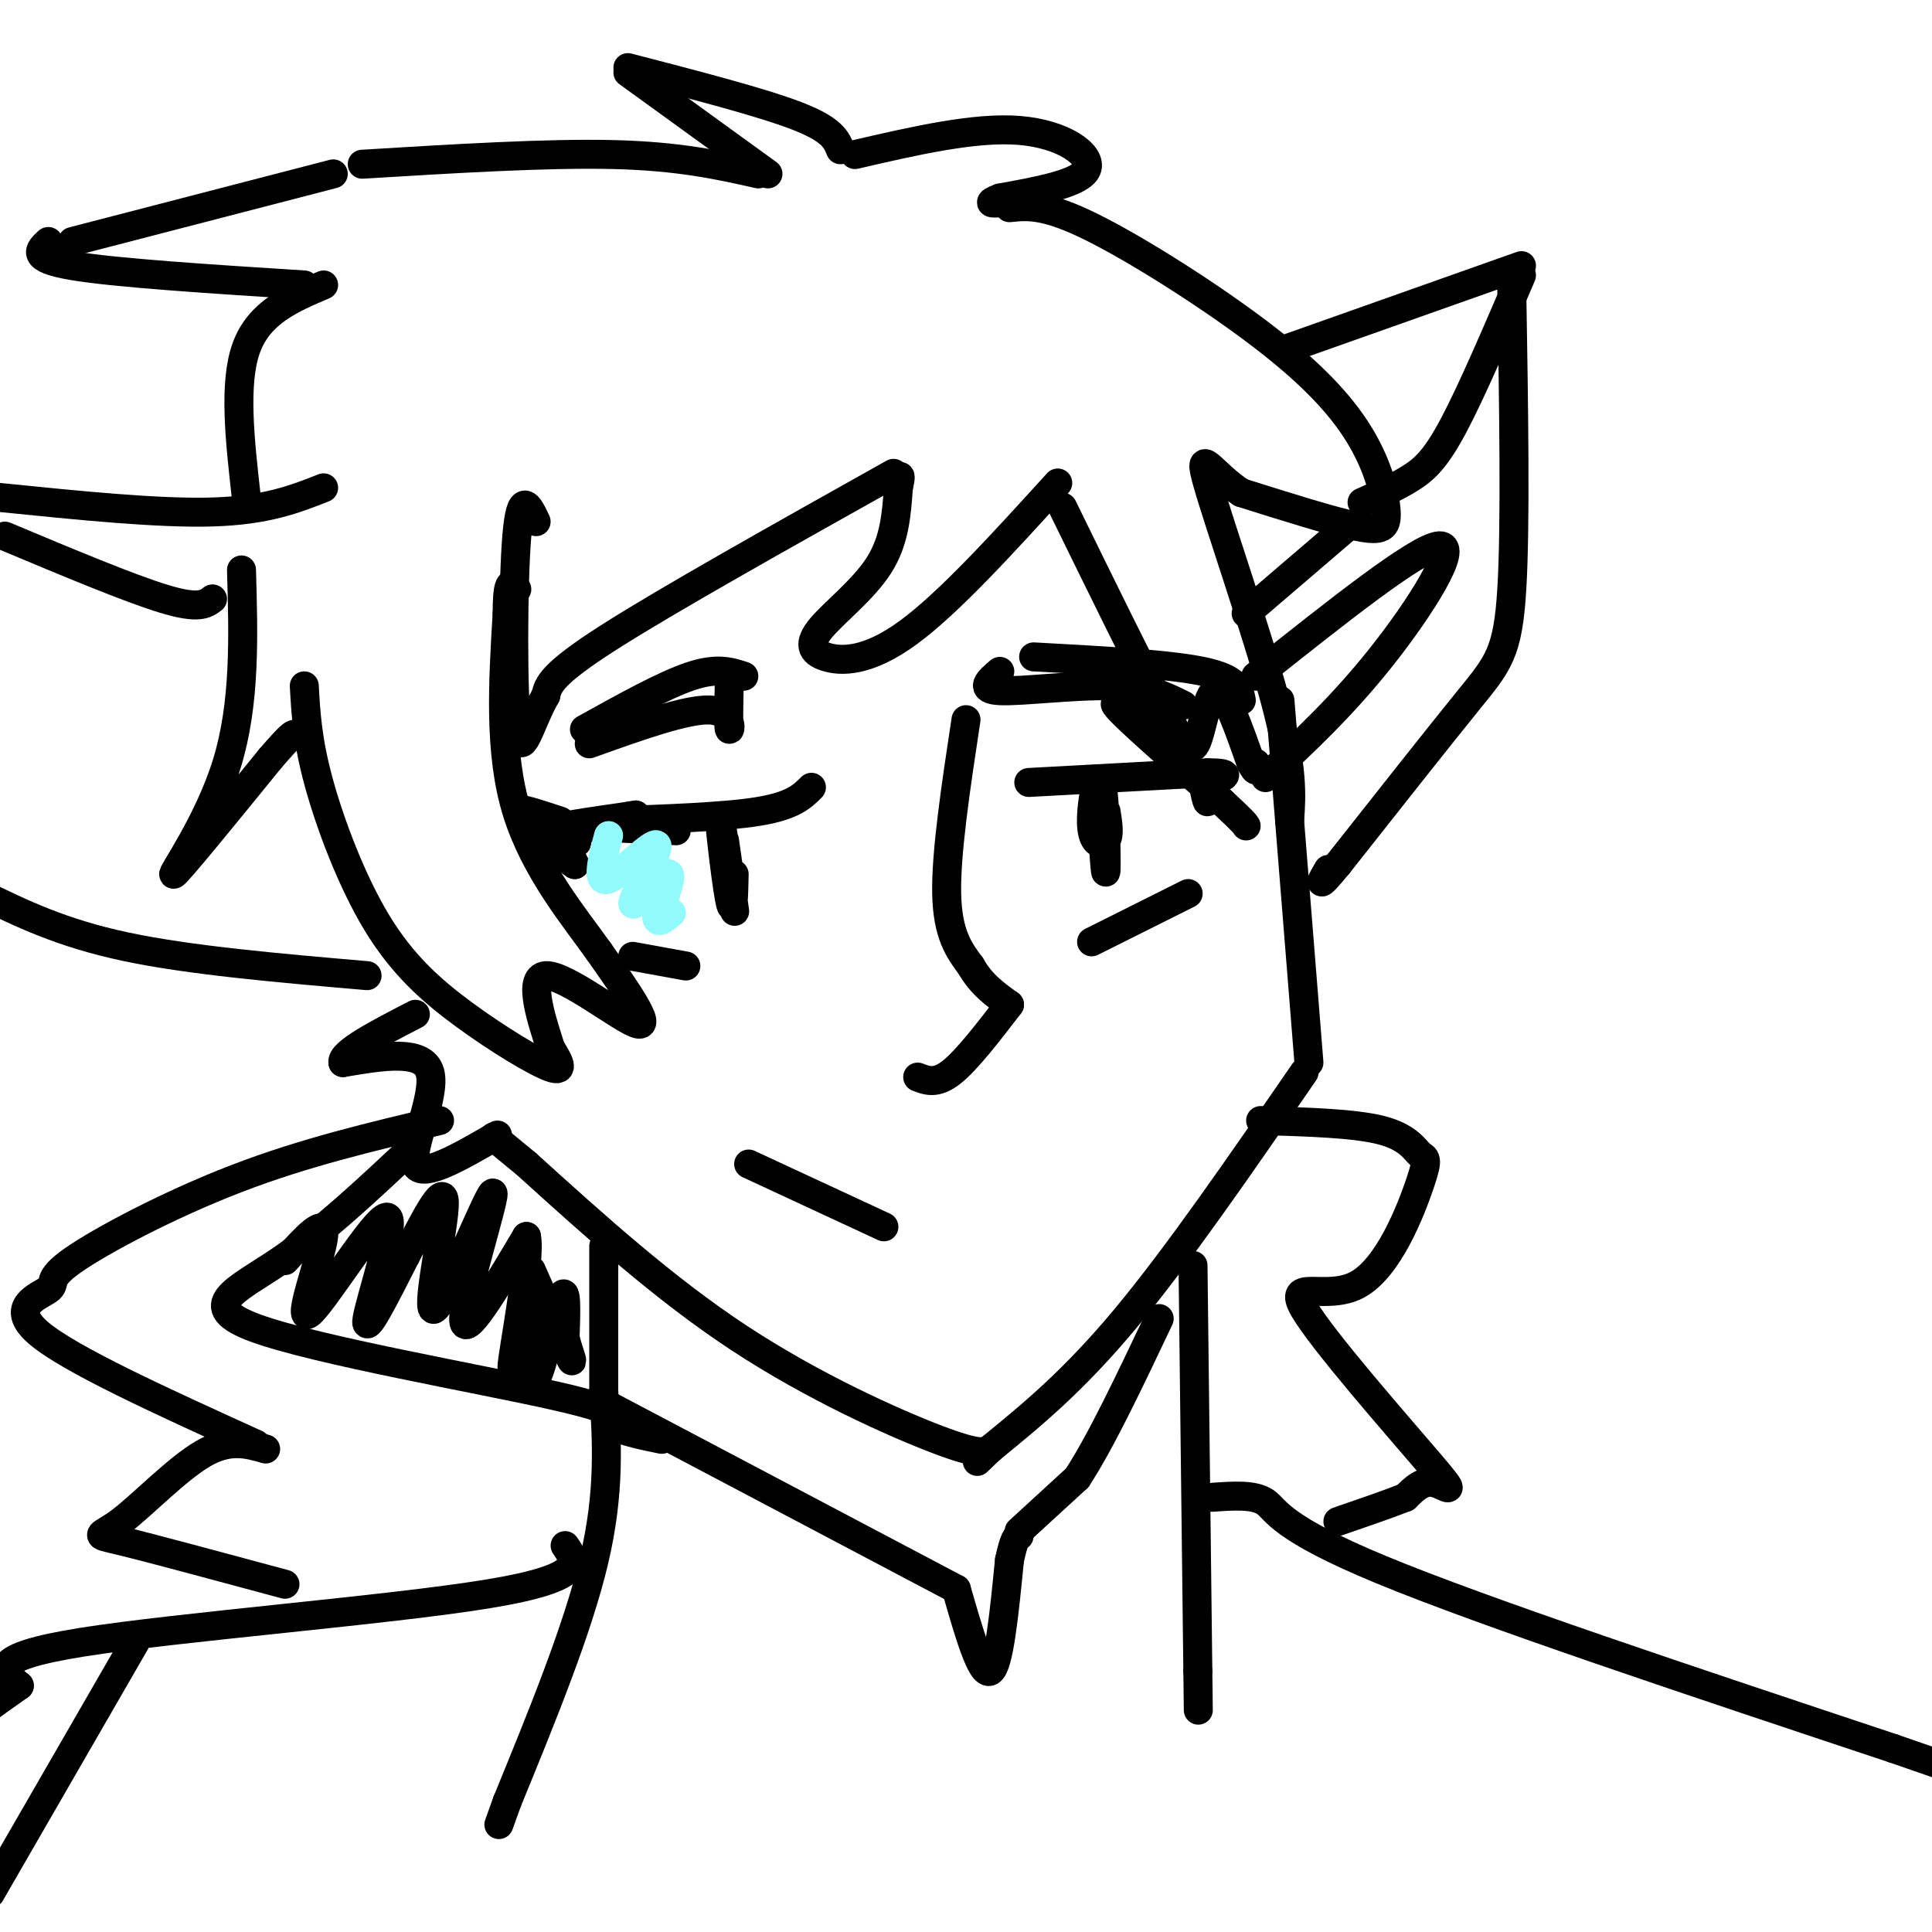 <svg viewBox='0 0 400 400' version='1.1' xmlns='http://www.w3.org/2000/svg' xmlns:xlink='http://www.w3.org/1999/xlink'><g fill='none' stroke='rgb(0,0,0)' stroke-width='6' stroke-linecap='round' stroke-linejoin='round'><path d='M265,145c0.000,0.000 6.000,75.000 6,75'/><path d='M270,222c-13.083,19.000 -26.167,38.000 -37,51c-10.833,13.000 -19.417,20.000 -28,27'/><path d='M205,300c-4.667,4.500 -2.333,2.250 0,0'/><path d='M205,300c-1.067,0.689 -2.133,1.378 -11,-2c-8.867,-3.378 -25.533,-10.822 -41,-21c-15.467,-10.178 -29.733,-23.089 -44,-36'/><path d='M109,241c-8.333,-6.833 -7.167,-5.917 -6,-5'/><path d='M103,235c-7.911,4.600 -15.822,9.200 -17,6c-1.178,-3.200 4.378,-14.200 3,-19c-1.378,-4.800 -9.689,-3.400 -18,-2'/><path d='M71,220c-0.500,-2.000 7.250,-6.000 15,-10'/><path d='M63,142c0.311,5.651 0.622,11.301 3,20c2.378,8.699 6.823,20.445 12,29c5.177,8.555 11.086,13.919 18,19c6.914,5.081 14.833,9.880 18,11c3.167,1.120 1.584,-1.440 0,-4'/><path d='M114,217c-1.452,-4.786 -5.083,-14.750 -1,-15c4.083,-0.250 15.881,9.214 19,10c3.119,0.786 -2.440,-7.107 -8,-15'/><path d='M124,197c-4.933,-6.956 -13.267,-16.844 -17,-29c-3.733,-12.156 -2.867,-26.578 -2,-41'/><path d='M105,127c0.000,-7.667 1.000,-6.333 2,-5'/><path d='M50,118c0.400,13.800 0.800,27.600 -3,40c-3.800,12.400 -11.800,23.400 -11,23c0.800,-0.400 10.400,-12.200 20,-24'/><path d='M56,157c4.167,-4.833 4.583,-4.917 5,-5'/><path d='M76,202c-18.333,-1.583 -36.667,-3.167 -50,-6c-13.333,-2.833 -21.667,-6.917 -30,-11'/><path d='M1,111c12.917,5.417 25.833,10.833 33,13c7.167,2.167 8.583,1.083 10,0'/><path d='M0,103c16.417,1.667 32.833,3.333 44,3c11.167,-0.333 17.083,-2.667 23,-5'/><path d='M51,103c-1.333,-11.833 -2.667,-23.667 0,-31c2.667,-7.333 9.333,-10.167 16,-13'/><path d='M63,59c-19.583,-1.250 -39.167,-2.500 -48,-4c-8.833,-1.500 -6.917,-3.250 -5,-5'/><path d='M15,50c0.000,0.000 54.000,-14.000 54,-14'/><path d='M75,34c19.167,-1.167 38.333,-2.333 52,-2c13.667,0.333 21.833,2.167 30,4'/><path d='M159,36c0.000,0.000 -29.000,-21.000 -29,-21'/><path d='M130,14c13.833,3.583 27.667,7.167 35,10c7.333,2.833 8.167,4.917 9,7'/><path d='M177,32c12.400,-2.867 24.800,-5.733 34,-5c9.200,0.733 15.200,5.067 14,8c-1.200,2.933 -9.600,4.467 -18,6'/><path d='M207,41c-3.000,1.167 -1.500,1.083 0,1'/><path d='M209,43c3.672,-0.389 7.344,-0.779 17,4c9.656,4.779 25.297,14.725 36,23c10.703,8.275 16.467,14.878 20,21c3.533,6.122 4.836,11.764 5,15c0.164,3.236 -0.810,4.068 -6,3c-5.190,-1.068 -14.595,-4.034 -24,-7'/><path d='M257,102c-6.095,-3.917 -9.333,-10.208 -7,-2c2.333,8.208 10.238,30.917 14,45c3.762,14.083 3.381,19.542 3,25'/><path d='M246,155c-8.083,-5.417 -16.167,-10.833 -15,-9c1.167,1.833 11.583,10.917 22,20'/><path d='M253,166c4.500,4.167 4.750,4.583 5,5'/><path d='M267,72c0.000,0.000 48.000,-17.000 48,-17'/><path d='M315,57c-5.133,11.978 -10.267,23.956 -14,31c-3.733,7.044 -6.067,9.156 -9,11c-2.933,1.844 -6.467,3.422 -10,5'/><path d='M313,60c0.400,24.378 0.800,48.756 0,62c-0.800,13.244 -2.800,15.356 -9,23c-6.200,7.644 -16.600,20.822 -27,34'/><path d='M277,179c-4.833,5.833 -3.417,3.417 -2,1'/><path d='M260,140c16.844,-13.400 33.689,-26.800 38,-27c4.311,-0.200 -3.911,12.800 -12,23c-8.089,10.200 -16.044,17.600 -24,25'/><path d='M279,109c0.000,0.000 -21.000,18.000 -21,18'/><path d='M219,100c-11.297,12.432 -22.593,24.864 -31,31c-8.407,6.136 -13.923,5.974 -17,5c-3.077,-0.974 -3.713,-2.762 -1,-6c2.713,-3.238 8.775,-7.925 12,-13c3.225,-5.075 3.612,-10.537 4,-16'/><path d='M186,101c0.667,-3.000 0.333,-2.500 0,-2'/><path d='M185,98c-23.500,13.167 -47.000,26.333 -59,34c-12.000,7.667 -12.500,9.833 -13,12'/><path d='M113,144c-3.321,5.786 -5.125,14.250 -6,7c-0.875,-7.250 -0.821,-30.214 0,-40c0.821,-9.786 2.411,-6.393 4,-3'/><path d='M220,105c8.161,16.685 16.321,33.369 21,42c4.679,8.631 5.875,9.208 7,6c1.125,-3.208 2.179,-10.202 4,-10c1.821,0.202 4.411,7.601 7,15'/><path d='M259,158c1.333,2.500 1.167,1.250 1,0'/><path d='M125,258c0.000,0.000 0.000,34.000 0,34'/><path d='M126,291c0.000,0.000 72.000,38.000 72,38'/><path d='M198,329c2.583,9.000 5.167,18.000 7,17c1.833,-1.000 2.917,-12.000 4,-23'/><path d='M209,323c1.000,-4.667 1.500,-4.833 2,-5'/><path d='M211,317c0.000,0.000 12.000,-11.000 12,-11'/><path d='M223,306c4.833,-7.333 10.917,-20.167 17,-33'/><path d='M247,262c0.000,0.000 1.000,84.000 1,84'/><path d='M248,346c0.167,14.000 0.083,7.000 0,0'/><path d='M251,310c4.333,-0.311 8.667,-0.622 11,1c2.333,1.622 2.667,5.178 24,14c21.333,8.822 63.667,22.911 106,37'/><path d='M392,362c19.167,6.667 14.083,4.833 9,3'/><path d='M125,288c0.667,10.417 1.333,20.833 -2,35c-3.333,14.167 -10.667,32.083 -18,50'/><path d='M105,373c-3.000,8.333 -1.500,4.167 0,0'/><path d='M117,320c2.289,3.311 4.578,6.622 -16,10c-20.578,3.378 -64.022,6.822 -84,10c-19.978,3.178 -16.489,6.089 -13,9'/><path d='M4,349c-3.333,2.333 -5.167,3.667 -7,5'/><path d='M28,340c0.000,0.000 -30.000,52.000 -30,52'/><path d='M116,170c-4.733,-1.556 -9.467,-3.111 -8,-2c1.467,1.111 9.133,4.889 11,6c1.867,1.111 -2.067,-0.444 -6,-2'/><path d='M113,172c1.833,-0.833 9.417,-1.917 17,-3'/><path d='M130,169c2.833,-0.500 1.417,-0.250 0,0'/><path d='M125,170c12.417,-0.417 24.833,-0.833 32,-2c7.167,-1.167 9.083,-3.083 11,-5'/><path d='M140,172c-11.250,-0.583 -22.500,-1.167 -26,0c-3.500,1.167 0.750,4.083 5,7'/><path d='M119,179c0.167,0.000 -1.917,-3.500 -4,-7'/><path d='M213,162c0.000,0.000 37.000,-2.000 37,-2'/><path d='M250,160c6.167,0.000 3.083,1.000 0,2'/><path d='M250,162c0.083,2.000 0.167,4.000 0,4c-0.167,0.000 -0.583,-2.000 -1,-4'/><path d='M207,139c-2.222,1.889 -4.444,3.778 0,4c4.444,0.222 15.556,-1.222 23,-1c7.444,0.222 11.222,2.111 15,4'/><path d='M214,136c13.917,0.750 27.833,1.500 35,3c7.167,1.500 7.583,3.750 8,6'/><path d='M151,141c-0.111,4.822 -0.222,9.644 0,10c0.222,0.356 0.778,-3.756 -4,-4c-4.778,-0.244 -14.889,3.378 -25,7'/><path d='M121,151c8.250,-4.583 16.500,-9.167 22,-11c5.500,-1.833 8.250,-0.917 11,0'/><path d='M150,174c1.238,8.601 2.476,17.202 2,14c-0.476,-3.202 -2.667,-18.208 -3,-19c-0.333,-0.792 1.190,12.631 2,17c0.810,4.369 0.905,-0.315 1,-5'/><path d='M229,168c0.391,2.440 0.781,4.880 0,6c-0.781,1.120 -2.735,0.919 -3,-3c-0.265,-3.919 1.159,-11.555 2,-9c0.841,2.555 1.097,15.301 1,18c-0.097,2.699 -0.549,-4.651 -1,-12'/><path d='M226,195c0.000,0.000 20.000,-10.000 20,-10'/><path d='M131,198c0.000,0.000 11.000,2.000 11,2'/><path d='M200,149c-2.083,13.750 -4.167,27.500 -4,36c0.167,8.500 2.583,11.750 5,15'/><path d='M201,200c2.167,3.833 5.083,5.917 8,8'/><path d='M209,208c-4.417,5.750 -8.833,11.500 -12,14c-3.167,2.500 -5.083,1.750 -7,1'/><path d='M155,241c0.000,0.000 28.000,13.000 28,13'/><path d='M59,328c-13.940,-3.762 -27.881,-7.524 -34,-9c-6.119,-1.476 -4.417,-0.667 0,-4c4.417,-3.333 11.548,-10.810 17,-14c5.452,-3.190 9.226,-2.095 13,-1'/><path d='M53,299c-19.298,-8.767 -38.596,-17.534 -45,-23c-6.404,-5.466 0.088,-7.630 2,-9c1.912,-1.370 -0.754,-1.946 5,-6c5.754,-4.054 19.930,-11.587 34,-17c14.070,-5.413 28.035,-8.707 42,-12'/><path d='M261,232c9.727,0.283 19.454,0.566 25,2c5.546,1.434 6.910,4.018 8,5c1.090,0.982 1.906,0.362 0,6c-1.906,5.638 -6.536,17.536 -13,21c-6.464,3.464 -14.764,-1.504 -11,5c3.764,6.504 19.590,24.482 26,32c6.410,7.518 3.403,4.577 1,4c-2.403,-0.577 -4.201,1.212 -6,3'/><path d='M291,310c-3.333,1.333 -8.667,3.167 -14,5'/><path d='M86,237c-9.488,8.940 -18.976,17.881 -28,24c-9.024,6.119 -17.583,9.417 -5,14c12.583,4.583 46.310,10.452 62,14c15.690,3.548 13.345,4.774 11,6'/><path d='M126,295c3.667,1.500 7.333,2.250 11,3'/><path d='M59,261c4.250,-4.719 8.501,-9.439 8,-5c-0.501,4.439 -5.753,18.035 -3,16c2.753,-2.035 13.510,-19.702 16,-20c2.490,-0.298 -3.289,16.772 -4,21c-0.711,4.228 3.644,-4.386 8,-13'/><path d='M84,260c3.403,-6.353 7.909,-15.735 8,-11c0.091,4.735 -4.233,23.589 -2,22c2.233,-1.589 11.024,-23.620 12,-24c0.976,-0.380 -5.864,20.891 -6,26c-0.136,5.109 6.432,-5.946 13,-17'/><path d='M109,256c1.008,4.593 -2.973,24.576 -3,27c-0.027,2.424 3.900,-12.711 5,-13c1.100,-0.289 -0.627,14.268 0,15c0.627,0.732 3.608,-12.362 5,-16c1.392,-3.638 1.196,2.181 1,8'/><path d='M117,277c0.733,2.933 2.067,6.267 1,4c-1.067,-2.267 -4.533,-10.133 -8,-18'/></g>
<g fill='none' stroke='rgb(145,251,251)' stroke-width='6' stroke-linecap='round' stroke-linejoin='round'><path d='M126,173c-1.343,5.022 -2.686,10.045 0,9c2.686,-1.045 9.400,-8.156 10,-7c0.600,1.156 -4.915,10.581 -5,12c-0.085,1.419 5.262,-5.166 7,-6c1.738,-0.834 -0.131,4.083 -2,9'/><path d='M136,190c0.167,1.333 1.583,0.167 3,-1'/></g>
</svg>
